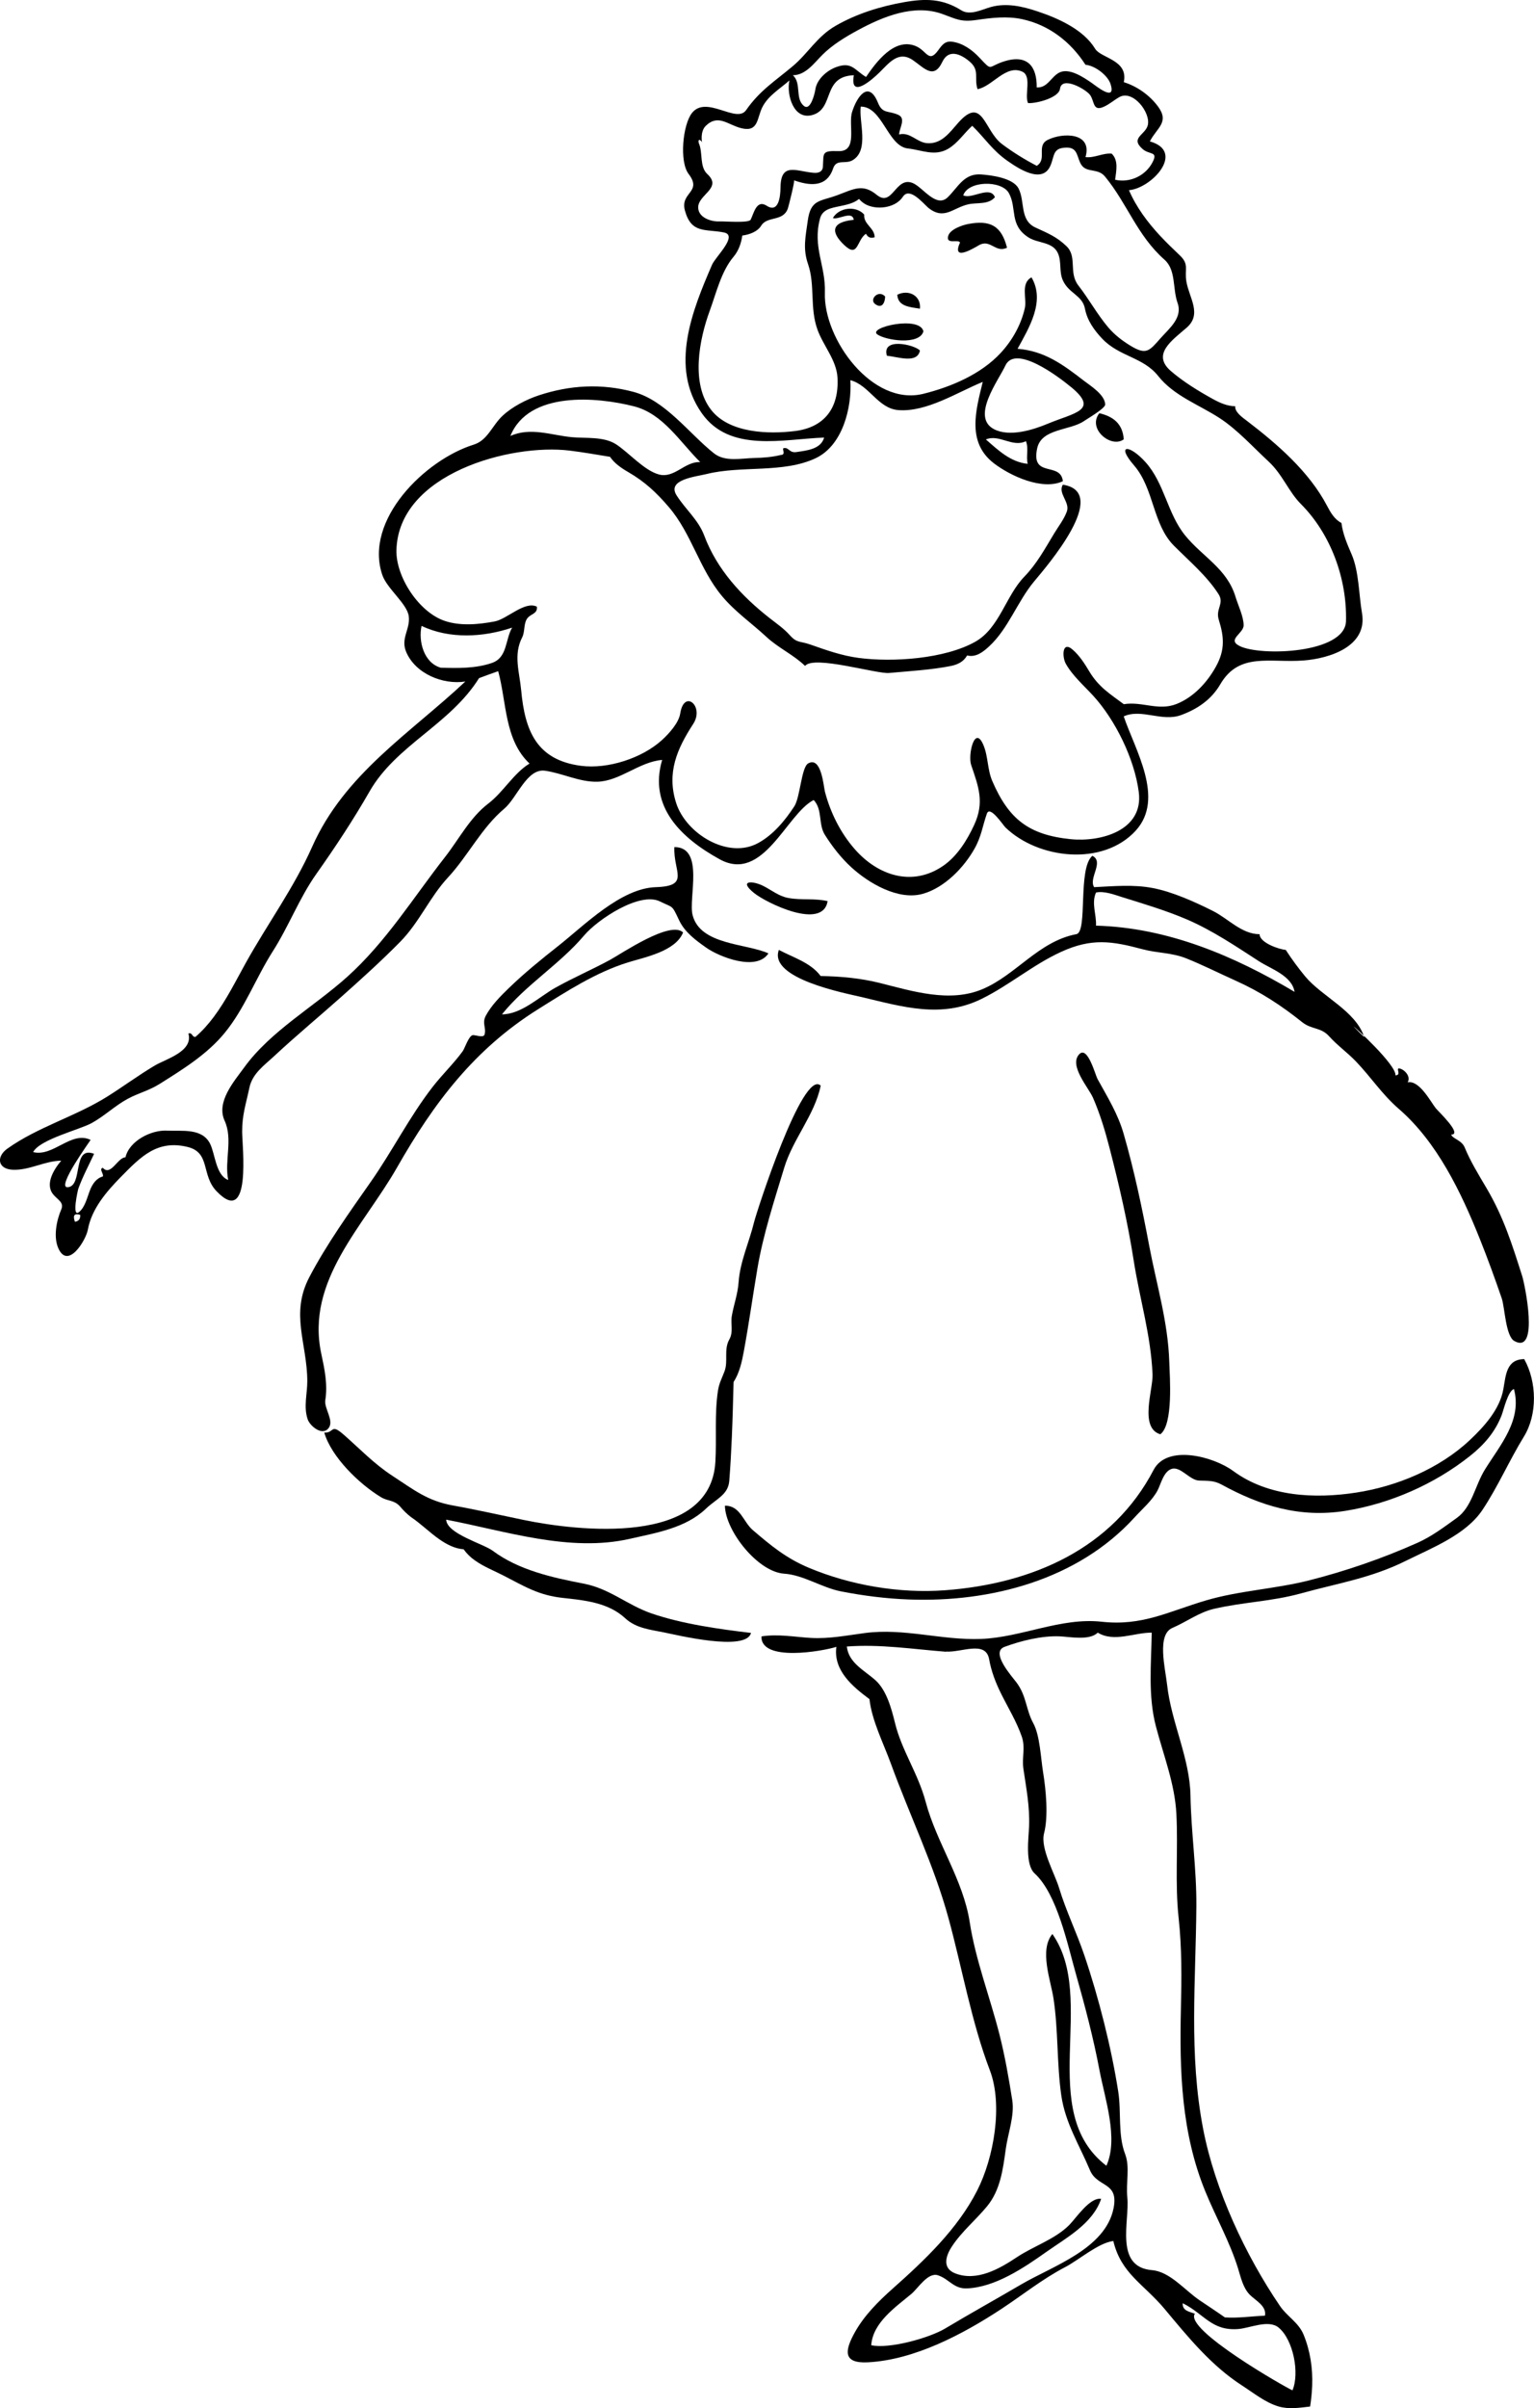 <?xml version="1.0" encoding="UTF-8"?>
<svg enable-background="new 0 0 211.366 331.702" version="1.1" viewBox="0 0 211.37 331.7" xml:space="preserve" xmlns="http://www.w3.org/2000/svg">
<g clip-rule="evenodd" fill-rule="evenodd">
	<path d="m119.08 29.557c-0.128 1.34 1.441 1.827 1.439 3.12-0.542 0.185-0.941 0.025-1.199-0.48-1.31 0.906-1.043 3.407-2.996 1.556-1.847-1.751-1.853-3.159 1.315-3.476-0.203-1.317-2.136 0.049-2.88-0.24 0.83-1.475 3.19-1.747 4.32-0.48"/>
	<path d="m138.76 34.117c-1.586 0.789-2.3-1.247-3.862-0.344-1.044 0.604-3.766 2.2-2.617-0.376-0.228-0.47-1.974 0.325-1.63-0.895 0.26-0.923 1.94-1.494 2.766-1.649 3.01-0.565 4.57 0.226 5.34 3.264"/>
	<path d="m126.76 42.517c-1.455-0.225-3.039-0.321-3.12-1.92 1.58-0.788 3.31 0.165 3.12 1.92z"/>
	<path d="m121.96 40.836c0 0.729-0.371 1.793-1.378 1.042-0.85-0.636 0.46-2.034 1.38-1.042"/>
	<path d="m127.24 45.637c-0.542 1.953-5.194 1.255-6.363 0.42-1.34-0.959 5.86-2.626 6.36-0.42"/>
	<path d="m126.76 48.276c-0.364 1.852-2.979 0.889-4.56 0.72-0.74-2.578 3.79-1.522 4.56-0.72z"/>
	<path d="m154.84 60.517c-1.736 1.281-5.064-1.464-3.36-3.6 1.88 0.445 3.22 1.424 3.36 3.6z"/>
	<path d="m92.923 116.68c4.191 0 1.909 7.026 2.509 9.364 1.063 4.144 7.323 3.878 10.451 5.275-1.635 2.514-6.741 0.506-8.574-0.786-1.44-1.015-2.95-2.121-3.726-3.76-1.059-2.238-0.776-1.672-2.642-2.604-2.764-1.379-8.554 2.438-10.459 4.687-3.396 4.008-8.014 6.766-11.319 10.863 2.688 0 5.126-2.417 7.348-3.662 2.457-1.376 5.043-2.488 7.516-3.827 1.623-0.878 8.344-5.488 10.097-3.792-1.041 2.604-5.253 3.4-7.597 4.126-4.438 1.375-8.458 3.993-12.368 6.44-8.794 5.504-14.367 12.893-19.456 21.816-4.623 8.106-12.595 15.572-10.434 25.644 0.451 2.103 0.905 4.235 0.555 6.394-0.183 1.128 1.229 2.809 0.471 3.83-0.876 1.182-2.579-0.274-2.889-1.162-0.608-1.745-0.053-3.539-0.063-5.315-0.029-5.21-2.372-9.229 0.28-14.292 2.372-4.529 5.546-8.958 8.476-13.145 2.979-4.256 5.344-8.979 8.528-13.08 1.308-1.684 2.861-3.162 4.121-4.885 0.295-0.404 0.81-2.059 1.36-2.218 0.308-0.09 1.512 0.433 1.661-0.092 0.269-0.948-0.401-1.547 0.193-2.633 0.775-1.417 1.971-2.618 3.119-3.733 2.148-2.088 4.497-3.987 6.848-5.842 3.605-2.845 8.627-7.959 13.455-8.092 4.786-0.16 2.36-2.15 2.542-5.54"/>
	<path d="m114.04 124.12c-0.667 4.081-8.475 0.239-10.156-1.128-2.164-1.761-0.178-1.699 1.279-0.967 1.192 0.6 2.134 1.43 3.504 1.671 1.79 0.32 3.61 0.01 5.38 0.43"/>
	<path d="m159.88 197.56c-2.937-0.88-0.984-6.186-1.071-8.244-0.227-5.415-1.763-10.355-2.594-15.668-0.829-5.304-1.991-10.339-3.339-15.557-0.605-2.34-1.306-4.664-2.272-6.882-0.616-1.413-3.364-4.456-1.893-5.999 1.152-1.208 2.209 2.851 2.513 3.405 1.385 2.523 2.803 4.773 3.608 7.573 1.468 5.098 2.533 10.192 3.513 15.383 1.017 5.388 2.599 10.503 2.771 16.035 0.06 2.01 0.58 8.6-1.24 9.96"/>
	<path d="m113.08 149.56c-0.837 4.027-3.826 7.328-5.022 11.285-1.372 4.539-2.898 9.177-3.69 13.859-0.644 3.809-1.176 7.633-1.876 11.432-0.266 1.443-0.602 2.974-1.412 4.225-0.065 2.522-0.131 5.045-0.238 7.566-0.085 2.017-0.197 4.032-0.355 6.045-0.152 1.938-1.795 2.479-3.226 3.845-2.798 2.669-6.843 3.314-10.437 4.136-8.341 1.905-17.139-1.07-25.344-2.632 0.088 1.954 5.096 3.301 6.425 4.292 3.567 2.661 8.208 3.689 12.503 4.515 3.648 0.7 6.014 2.962 9.408 4.122 4.206 1.438 9.255 2.15 13.664 2.671-0.642 2.634-10.343 0.259-11.965-0.065-1.979-0.396-3.891-0.586-5.365-1.953-2.346-2.175-5.589-2.474-8.617-2.807-3.357-0.37-5.244-1.58-8.149-3.071-1.318-0.677-2.719-1.217-3.934-2.082-0.611-0.424-1.135-0.938-1.57-1.541-1.227-0.091-2.342-0.681-3.331-1.369-1.366-0.951-2.544-2.146-3.926-3.074-0.564-0.436-1.071-0.931-1.521-1.483-0.839-0.898-1.65-0.67-2.626-1.263-2.969-1.802-6.808-5.503-7.796-8.891 1.417 0.095 0.825-1.331 2.686 0.298 2.234 1.957 4.159 4.003 6.678 5.644 2.955 1.926 4.833 3.47 8.361 4.102 3.277 0.587 6.529 1.329 9.79 2.002 7.367 1.521 25.686 3.671 26.376-7.987 0.192-3.256-0.134-6.553 0.351-9.789 0.162-1.081 0.541-1.722 0.906-2.693 0.542-1.441-0.132-2.986 0.669-4.41 0.584-1.039 0.147-2.146 0.342-3.245 0.295-1.665 0.814-2.956 0.937-4.681 0.196-2.78 1.475-5.524 2.128-8.223 0.32-1.33 6.72-21.2 9.18-18.8"/>
	<path d="m154.84 11.316c1.836 0.565 3.546 1.785 4.697 3.32 1.659 2.212-0.135 2.95-1.097 4.84 4.952 1.409 0.233 6.47-2.881 6.72 1.017 2.358 2.572 4.436 4.314 6.305 0.863 0.925 1.774 1.803 2.692 2.672 1.349 1.278 0.609 1.912 0.913 3.64 0.396 2.252 2.181 4.464 0.02 6.334-2.019 1.746-4.831 3.656-2.165 5.961 1.684 1.455 3.81 2.762 5.754 3.834 0.941 0.52 2.011 1.013 3.112 1.013-0.074 0.827 1.06 1.59 1.59 1.995 4.182 3.196 8.588 6.994 11.065 11.721 0.479 0.913 1.025 1.872 1.984 2.364 0.188 1.513 0.795 2.922 1.396 4.306 1.023 2.353 0.997 5.581 1.436 8.113 0.796 4.6-4.493 6.254-8.08 6.524-4.647 0.351-8.843-1.174-11.442 3.272-1.23 2.104-3.119 3.4-5.382 4.237-2.674 0.99-5.455-0.926-7.928 0.187 1.551 4.603 5.705 11.307 1.654 15.739-4.521 4.947-13.438 3.923-17.951-0.438-0.331-0.32-2.138-3.094-2.558-1.903-0.611 1.731-0.744 3.116-1.698 4.814-1.482 2.64-4.145 5.386-7.129 6.229-3.383 0.955-7.474-1.471-9.862-3.663-1.418-1.3-2.607-2.838-3.634-4.46-0.931-1.468-0.291-3.475-1.542-4.797-3.755 1.908-6.933 11.482-12.96 8.16-5.224-2.878-9.84-7.194-7.92-13.68-3.174 0.256-5.807 2.923-8.928 3.001-2.46 0.062-4.805-1.175-7.212-1.515-2.508-0.354-3.843 3.737-5.62 5.233-3.139 2.643-4.981 6.488-7.753 9.472-2.513 2.707-3.939 6.169-6.56 8.836-2.625 2.671-5.445 5.212-8.243 7.7-3.014 2.68-6.121 5.255-9.073 8.004-1.454 1.354-3.069 2.451-3.485 4.422-0.487 2.309-1.003 3.712-0.998 6.074 4e-3 1.917 1.331 13.237-3.527 8.179-2.147-2.236-0.809-5.321-3.989-6.098-4.177-1.021-6.441 1.328-9.189 4.124-2.012 2.047-4.034 4.407-4.558 7.278-0.263 1.441-2.751 5.561-4.076 2.529-0.687-1.57-0.235-3.82 0.417-5.331 0.419-0.972-0.526-1.338-1.126-2.081-1.162-1.439 0.156-3.5 1.121-4.628-2.274 0.026-4.325 1.32-6.615 1.253-2.154-0.063-2.382-1.792-0.805-2.915 4.224-3.004 9.399-4.427 13.779-7.179 2.199-1.382 4.287-2.929 6.521-4.26 1.514-0.902 5.341-1.931 4.64-4.42 0.598-0.159 0.442 0.477 0.96 0.48 0.941-0.809 1.771-1.741 2.514-2.733 1.743-2.323 3.028-4.941 4.434-7.47 2.988-5.373 6.647-10.364 9.15-16.004 4.455-10.038 13.477-15.594 21.102-22.753-3.096 0.478-6.881-1.074-8.152-4.076-0.799-1.888 0.599-3.146 0.355-4.927-0.236-1.73-3.006-3.784-3.649-5.69-2.548-7.561 5.903-15.853 12.61-17.938 1.907-0.593 2.523-2.621 3.963-3.97 1.326-1.241 3.281-2.25 5-2.817 4.296-1.417 8.612-1.657 13.019-0.484 4.435 1.18 7.664 5.738 11.114 8.472 1.519 1.204 3.722 0.687 5.483 0.645 1.24-0.029 2.488-0.116 3.696-0.413 0.852-0.022 0.05-0.939 0.48-0.96 0.693-0.08 0.722 0.703 1.711 0.551 1.37-0.209 3.351-0.37 3.808-1.992-5.632 0.197-13.011 2.131-16.862-3.363-4.471-6.377-1.305-14.142 1.417-20.443 0.478-1.106 3.66-4.048 1.63-4.45-2.551-0.506-4.48 0.212-5.365-3.01-0.7-2.549 2.448-2.5 0.506-5.049-1.3-1.706-0.804-6.796 0.465-8.395 1.988-2.503 6.129 1.512 7.456-0.392 1.885-2.705 3.932-3.958 6.413-6.042 2.163-1.815 3.35-4.092 5.918-5.572 2.884-1.663 6.153-2.678 9.42-3.254 2.979-0.526 5.315-0.506 7.906 1.118 1.215 0.761 2.846-0.115 4.054-0.451 2.176-0.604 4.363-0.097 6.451 0.599 2.815 0.938 6.328 2.494 7.932 5.146 0.81 1.325 4.61 1.515 3.95 4.606m-5.28-2.399c-2.026-3.158-5.033-5.489-8.736-6.283-2.057-0.441-4.198-0.192-6.254 0.108-2.172 0.318-2.788-0.116-4.727-0.818-3.908-1.414-8.18 0.358-11.613 2.212-1.75 0.945-3.547 2.032-4.959 3.45-1.104 1.108-2.283 2.771-4.031 2.771 1.235 1.108 0.258 3.212 1.533 4.236 0.918 0.736 1.503-1.816 1.564-2.26 0.195-1.396 1.571-2.627 2.895-3.104 2.123-0.766 2.472 0.385 4.089 1.369 1.395-2.043 3.873-5.425 6.798-4.278 1.604 0.629 1.808 2.453 3.158 0.589 0.524-0.723 0.936-1.307 1.939-1.165 1.475 0.208 2.733 1.128 3.727 2.185 1.876 1.996 1.065 1.243 3.463 0.502 3.241-1 4.47 0.811 4.435 3.607 1.49 0.086 1.953-1.434 3.087-2.034 1.387-0.734 3.42 0.681 4.508 1.424 0.479 0.327 3.395 2.736 2.583 0.154-0.39-1.234-2.18-2.561-3.46-2.665m-53.277 10.8c0.591 1.29 0.059 3.228 1.179 4.261 2.124 1.959-1.361 2.829-1.265 4.657 0.072 1.376 1.83 1.915 2.944 1.858 0.654-0.033 4.02 0.256 4.28-0.232 0.434-0.817 0.783-2.846 2.214-1.927 1.631 1.047 1.892-1.216 1.905-2.532 0.035-3.558 2.256-2.171 4.612-2.002 0.618 0.044 1.182-0.137 1.229-0.845 0.126-1.865-0.231-2.221 2.123-2.143 2.758 0.092 1.332-3.571 1.894-5.377 0.661-2.127 2.284-4.474 3.575-1.273 0.632 1.565 1.439 1.027 2.811 1.661 1.089 0.503 0.09 1.882 0.102 2.693 1.52-0.382 2.424 1.086 3.84 1.2 1.992 0.161 3.125-1.476 4.285-2.79 3.402-3.853 3.56 1.039 6.034 2.902 1.511 1.137 3.125 2.133 4.801 3.007 1.484-0.924-0.119-2.767 1.521-3.578 2.096-1.036 6.183-1.022 5.198 2.378 1.249 0.149 2.355-0.582 3.601-0.48 0.988 0.93 0.622 2.437 0.479 3.6 2.031 0.46 4.177-0.542 5.143-2.384 0.836-1.596-0.393-0.999-1.361-1.852-1.749-1.54 0.36-1.921 0.715-3.257 0.453-1.712-2.027-4.961-3.924-3.887-0.729 0.414-1.36 0.979-2.131 1.327-1.555 0.703-1.256-0.782-1.912-1.65-0.581-0.769-3.88-2.656-4.125-0.819-0.162 1.212-3.19 2.033-4.404 1.962-0.525-1.123 0.559-3.711-0.788-4.327-2.27-1.04-4.136 2.053-6.172 2.407-0.51-1.613 0.369-2.594-1.143-3.849-1.206-1-2.846-1.723-3.71 0.101-1.185 2.5-2.524 0.795-4.062-0.252-1.988-1.354-3.277 0.409-4.614 1.717-1.021 1-4.103 3.704-3.511 0.364-4.396 0.166-2.641 4.546-5.653 5.463-2.657 0.808-3.651-2.786-3.227-4.743-1.297 1.158-2.917 2.077-3.729 3.684-0.764 1.512-0.513 3.457-2.861 2.902-1.878-0.444-3.2-2.012-4.931-0.336-0.838 0.812-0.518 2.413-0.479 2.391-9e-3 -0.285-0.675-0.847-0.487 0m22.317-5.04c-0.276 2.097 1.18 5.936-1.06 7.35-1.064 0.672-2.279-0.218-2.751 1.182-0.902 2.672-3.268 2.365-5.381 1.625 0.138 0.048-0.744 3.574-0.854 3.884-0.653 1.841-2.829 0.993-3.663 2.352-0.524 0.855-1.678 1.254-2.611 1.368-0.15 1.055-0.512 2.106-1.21 2.93-1.689 1.991-2.392 5.025-3.279 7.437-1.449 3.94-2.645 10.033 0.21 13.667 2.511 3.195 7.896 3.352 11.561 2.891 4.024-0.507 6.06-3.148 5.834-7.353-0.129-2.385-1.938-4.379-2.74-6.558-1.119-3.042-0.313-6.169-1.32-9.084-0.739-2.142-0.337-3.782-0.039-5.961 0.406-2.975 1.652-2.631 4.083-3.531 2.24-0.83 3.481-1.637 5.415-0.047 2.194 1.805 2.585-2.628 4.986-1.614 1.396 0.589 3.222 3.497 4.812 1.945 1.418-1.384 2.231-3.299 4.567-3.139 1.45 0.1 4.421 0.487 5.175 1.921 0.933 1.775 0.117 4.364 2.345 5.396 1.664 0.771 2.896 1.245 4.268 2.566 1.526 1.469 0.25 3.631 1.644 5.421 1.441 1.851 2.582 3.949 4.086 5.735 0.858 1.018 1.898 1.825 3.029 2.52 2.231 1.371 2.638 0.773 4.182-0.974 1.235-1.398 3.091-2.838 2.367-4.878-0.712-2.006-0.19-4.537-1.806-5.966-3.787-3.351-5.105-7.699-8.198-11.455-0.971-1.179-2.474-0.487-3.224-1.565-0.667-0.959-0.438-2.42-2.006-2.417-2.025 4e-3 -1.68 1.088-2.291 2.497-1.126 2.598-4.48 0.329-5.878-0.644-2.131-1.482-3.147-3.161-4.892-4.858-1.13 1.02-1.963 2.363-3.295 3.155-1.872 1.112-3.635 0.179-5.578-0.032-2.76-0.305-3.5-5.766-6.48-5.766m14.16 12.24c1.147 0.538 3.66-1.406 4.32 0.24-0.892 1.053-2.444 0.713-3.632 0.971-2.158 0.468-3.35 2.261-5.558 0.479-0.799-0.711-2.589-2.895-3.493-1.513-0.941 1.437-3.176 1.794-4.692 1.24-0.533-0.189-0.981-0.502-1.345-0.937-0.767 0.625-1.776 0.81-2.712 1.009-1.128 0.24-2.323 0.418-2.664 1.675-1.069 3.952 0.794 6.473 0.666 10.24-0.214 6.347 6.518 15.66 13.557 13.919 3.834-0.948 7.952-2.698 10.674-5.639 1.596-1.725 2.794-3.86 3.319-6.158 0.301-1.321-0.622-3.428 0.92-4.246 1.927 3.293-0.337 6.939-1.92 9.84 3.709 0.292 6.268 2.178 9.096 4.367 0.923 0.713 2.944 1.948 2.977 3.309 0.013 0.531-2.451 1.953-2.907 2.27-1.921 1.334-5.862 1.008-6.46 3.749-0.912 4.189 3.242 1.786 3.535 4.545-2.831 1.319-7.248-0.738-9.501-2.466-3.767-2.891-2.496-7.28-1.539-11.213-3.479 1.417-7.705 4.172-11.605 3.886-2.833-0.208-4.001-3.425-6.635-4.126 0.227 3.796-1.062 8.987-4.769 10.744-4.451 2.11-10.241 0.991-15.02 2.18-1.504 0.375-5.536 0.754-4.158 2.939 1.201 1.903 2.998 3.372 3.805 5.526 1.76 4.698 5.167 8.376 9.065 11.423 0.931 0.728 1.907 1.396 2.7 2.283 1.04 1.163 1.395 0.808 2.828 1.31 2.228 0.779 4.339 1.542 6.699 1.854 4.682 0.618 11.847 0.137 16.054-2.225 3.338-1.874 4.211-6.342 6.769-8.969 1.704-1.75 2.852-3.875 4.106-5.946 0.602-0.996 1.344-1.923 1.75-3.026 0.472-1.278-1.276-2.511-0.55-3.694 6.64 1.026-2.221 11.236-3.965 13.332-2.312 2.778-3.538 6.49-6.2 8.943-0.843 0.777-1.808 1.543-3.035 1.245-0.454 0.861-1.314 1.266-2.234 1.45-2.661 0.534-5.796 0.715-8.515 0.963-1.702 0.156-10.386-2.478-11.571-0.973-1.576-1.528-3.682-2.468-5.328-3.999-2.058-1.914-4.314-3.451-6.138-5.644-3.108-3.738-4.171-8.567-7.297-12.224-1.725-2.017-3.311-3.502-5.609-4.835-0.948-0.549-1.875-1.18-2.507-2.099-1.849-0.303-3.696-0.627-5.556-0.856-8.137-0.999-23.604 3.172-23.871 13.711-0.093 3.662 3.076 8.523 6.628 9.737 2.175 0.744 4.698 0.501 6.911 0.083 1.709-0.322 4.135-2.861 5.808-2.036 0.119 0.94-0.716 0.966-1.212 1.488-0.662 0.697-0.386 1.918-0.805 2.731-1.249 2.426-0.374 4.771-0.143 7.301 0.512 5.573 2.121 9.599 8.239 10.403 3.696 0.486 8.448-1.058 11.186-3.57 0.945-0.867 2.285-2.336 2.49-3.638 0.541-3.425 3.365-0.984 1.789 1.44-2.227 3.425-3.688 6.733-2.344 10.908 1.356 4.211 7.137 7.779 11.296 5.496 2.096-1.149 3.688-3.087 4.98-5.056 0.807-1.229 0.97-5.375 1.907-5.908 1.83-1.039 2.123 3.18 2.316 3.914 0.76 2.883 2.136 5.646 4.105 7.895 3.178 3.629 7.904 5.222 12.164 2.309 1.947-1.332 3.303-3.522 4.281-5.627 1.454-3.133 0.623-5.248-0.407-8.282-0.468-1.378 0.484-5.614 1.692-2.736 0.67 1.594 0.526 3.353 1.232 4.979 2.245 5.178 4.966 7.386 10.788 7.981 4.093 0.418 10.076-1.16 9.384-6.496-0.592-4.569-3.23-9.928-6.282-13.264-1.28-1.398-2.835-2.739-3.771-4.403-0.512-0.908-0.546-3.237 0.948-1.939 0.926 0.804 1.646 1.917 2.269 2.963 1.299 2.182 2.84 3.104 4.776 4.549 2.517-0.421 4.756 0.969 7.274-0.034 2.361-0.94 4.25-3.007 5.448-5.202 1.227-2.247 1.104-4.03 0.368-6.376-0.49-1.564 0.813-2.224-0.052-3.57-1.618-2.519-4.044-4.551-6.141-6.659-2.938-2.954-2.718-7.852-5.493-11.06-2.521-2.915-0.662-2.933 1.58-0.445 2.622 2.91 3.01 7.065 5.451 10.079 2.41 2.975 5.78 4.573 6.958 8.479 0.339 1.124 1.117 2.73 1.117 3.913 0 1.151-2.352 1.957-0.554 2.859 2.878 1.446 14.548 1.039 14.659-3.434 0.145-5.803-2.065-11.97-6.231-16.142-1.667-1.67-2.521-4.066-4.444-5.846-2.14-1.979-4.297-4.381-6.734-5.968-2.863-1.865-6.288-3.048-8.474-5.806-2.078-2.622-5.335-2.635-7.714-5.14-1.104-1.163-2.064-2.512-2.369-4.114-0.36-1.897-2.24-2.083-3.061-3.948-0.531-1.208-0.137-2.544-0.676-3.722-0.72-1.575-2.723-1.329-4.011-2.137-2.749-1.725-1.57-4.042-2.755-6.158-1.05-1.774-5.62-1.683-6.28 0.362m14.88 26.399c-1.803-1.493-7.709-5.941-9.075-2.958-0.903 1.973-4.805 7.083-1.536 8.756 2.137 1.094 5.352 0.091 7.408-0.771 3.63-1.514 7.1-1.811 3.21-5.027m-60.237 2.641c-5.149-1.317-14.53-2.122-17.04 4.08 2.782-1.247 5.63-0.102 8.458 0.167 1.931 0.184 4.418-0.123 6.122 0.992 1.761 1.152 3.881 3.62 5.904 4.149 2.132 0.558 3.56-1.827 5.677-1.708-2.783-2.737-5.095-6.652-9.121-7.68m54.237 7.919c-0.246-1.034 0.163-2.108-0.239-3.12-1.869 0.913-3.657-1.009-5.521-0.24 1.7 1.487 3.4 3.12 5.76 3.36m-80.877 28.081c2.35 0.069 4.784 0.12 7.041-0.65 2.176-0.743 1.828-3.202 2.8-4.87-3.957 1.338-8.634 1.602-12.48-0.24-0.462 2.117 0.309 5.087 2.639 5.76m5.28 1.439c-4.001 6.403-11.42 9.21-15.077 15.593-2.224 3.884-4.747 7.709-7.333 11.361-2.347 3.314-3.807 7.225-5.999 10.657-2.322 3.637-3.886 7.896-6.63 11.243-2.437 2.973-5.754 5.011-8.968 7.034-1.495 0.941-2.91 1.25-4.389 2.047-1.75 0.943-3.194 2.361-4.944 3.331-1.703 0.944-7.17 2.25-8.101 4.015 2.798 0.693 5.238-2.968 7.92-1.68-0.025 0.093-4.777 6.601-3.174 6.519 2.19-0.112 0.579-5.786 3.654-4.599-0.745 1.592-1.573 3.143-2.173 4.8-0.064 0.177-0.938 4.039 0.095 3.221 0.843-0.667 1.143-2.098 1.528-3.051 0.328-0.814 0.847-1.603 1.75-1.85 0.176-0.336-0.571-1.035 0-1.2 1.083 1.24 2.058-1.44 3.12-1.44 0.538-2.273 3.536-3.786 5.719-3.677 2.028 0.102 4.843-0.404 5.948 1.817 0.703 1.412 0.775 4.328 2.493 4.98-0.542-2.67 0.676-5.601-0.497-8.166-1.187-2.595 1.302-5.41 2.709-7.348 3.635-5.006 9.561-8.319 14.148-12.433 5.374-4.819 9.114-10.906 13.522-16.544 1.925-2.462 3.425-5.43 5.955-7.357 2.075-1.581 3.496-4.182 5.682-5.512-3.472-3.265-3.146-8.462-4.32-12.72-0.882 0.305-1.762 0.624-2.638 0.956m-55.68 74.884c0.533-0.088 0.773-0.408 0.72-0.96-0.8-0.24-1.04 0.08-0.72 0.96"/>
	<path d="m187.96 142.84c-0.495-0.465-0.976-0.945-1.44-1.44 0.062-0.055 5.891 5.289 5.761 6.72 0.851-0.022 0.05-0.939 0.479-0.96 0.744 0.094 1.693 1.131 1.2 1.92 1.615-0.327 3.153 2.662 3.877 3.573 0.333 0.418 3.74 3.627 2.123 3.627 0.173 0.577 1.444 0.747 1.864 1.78 0.769 1.889 1.965 3.833 3.003 5.593 2.372 4.022 3.52 7.748 4.922 12.132 0.312 0.974 2.406 10.832-1.079 8.933-1.221-0.665-1.316-4.633-1.747-5.887-0.937-2.729-1.932-5.465-3.004-8.144-2.588-6.465-5.896-13.371-11.171-17.942-2.335-2.024-3.781-4.311-5.915-6.542-1.177-1.23-2.551-2.191-3.695-3.467-1.122-1.252-2.428-0.917-3.692-1.926-2.931-2.338-5.73-4.178-9.197-5.735-2.262-1.016-4.491-2.145-6.792-3.067-1.994-0.8-3.982-0.712-6.015-1.256-4.25-1.138-7.03-1.571-11.271 0.378-3.864 1.776-7.132 4.604-10.947 6.473-5.52 2.704-10.843 1.078-16.463-0.258-2.198-0.522-12.914-2.533-11.44-6.505 1.979 1.064 4.351 1.722 5.76 3.6 2.741 0.044 5.495 0.292 8.16 0.96 4.504 1.13 9.587 2.74 14.092 0.864 4.654-1.939 7.77-6.604 12.979-7.591 1.6-0.303 0.154-9.072 2.208-10.793 1.658 0.84-0.562 3.067 0.24 4.32 2.69-0.131 5.423-0.394 8.092 0.123 2.752 0.532 5.799 1.914 8.298 3.167 2.059 1.031 3.953 3.19 6.41 3.19 0 1.182 2.704 2.093 3.601 2.16 0.82 1.265 1.725 2.499 2.687 3.66 2.31 2.78 6.98 4.75 8.13 8.36m-36.96-15.36c9.859 0.269 18.996 4.145 27.36 9.12-0.37-2.235-3.254-3.149-4.896-4.211-3.215-2.079-6.433-4.259-9.963-5.773-2.869-1.23-5.931-2.134-8.91-3.067-1.059-0.332-2.457-0.874-3.592-0.629-0.66 1.5 0.08 3.01 0 4.56"/>
	<path d="m210.04 187.24c1.722 3.114 1.824 7.574-0.062 10.643-2.012 3.272-3.591 6.92-5.718 10.105-2.285 3.424-6.974 5.228-10.536 6.999-4.817 2.396-9.385 3.085-14.431 4.481-4.071 1.127-7.9 1.188-11.988 2.127-2.085 0.479-3.821 1.806-5.761 2.636-2.179 0.933-0.979 5.574-0.729 7.833 0.572 5.183 3.129 10.089 3.221 15.266 0.09 5.083 0.846 10.107 0.811 15.198-0.073 10.365-1.052 20.392 0.929 30.692 1.625 8.453 5.84 17.428 10.594 24.415 0.982 1.443 2.562 2.269 3.249 3.939 0.915 2.227 1.279 4.646 1.186 7.046-0.041 0.958-0.136 1.911-0.284 2.859-1.425 0.167-2.905 0.408-4.319 0-1.833-0.531-3.459-1.861-5.04-2.881-4.285-2.756-7.469-6.699-10.697-10.565-2.864-3.43-5.979-4.834-7.062-9.354-2.074 0.263-4.739 2.612-6.641 3.603-3.131 1.63-5.888 3.856-8.828 5.787-5.234 3.438-11.906 6.978-18.319 7.319-3.437 0.184-3.293-1.517-1.808-4.165 1.298-2.314 3.238-4.248 5.206-5.995 4.375-3.885 8.912-8.175 11.624-13.485 2.322-4.546 3.571-11.823 1.755-16.579-2.53-6.625-3.821-14.072-5.697-20.94-2.001-7.326-5.346-14.165-7.934-21.282-1.019-2.8-2.625-5.927-2.959-8.901-2.333-1.735-4.999-3.949-4.56-7.2-1.878 0.6-10.44 2.117-10.32-1.439 2.269-0.362 4.546 0.076 6.812 0.209 2.505 0.146 4.978-0.351 7.448-0.675 5.4-0.709 10.594 1.019 15.975 0.816 5.598-0.21 11.01-2.991 16.643-2.371 5.605 0.617 9.163-1.395 14.346-2.928 4.627-1.368 9.551-1.581 14.237-2.769 5.071-1.286 10.102-3.023 14.883-5.154 2.035-0.906 3.666-2.162 5.464-3.445 2.099-1.497 2.507-4.469 3.891-6.691 2.099-3.369 5.137-6.796 3.982-11.072-0.83 0.284-1.418 2.9-1.692 3.611-0.896 2.321-2.409 4.062-4.361 5.615-4.867 3.876-11.021 6.577-17.162 7.559-6.274 1.003-11.696-0.68-17.05-3.609-1.109-0.607-1.922-0.51-3.127-0.561-1.298-0.055-2.538-1.993-3.771-1.607-1.113 0.349-1.479 2.079-1.937 2.956-0.725 1.384-2.149 2.601-3.194 3.748-7.816 8.579-19.799 11.705-31.08 11.282-3.144-0.117-6.275-0.513-9.361-1.117-2.649-0.519-5.144-2.256-7.823-2.438-3.619-0.239-8.094-5.877-8.16-9.359 2.111-0.041 2.518 2.227 3.842 3.357 2.49 2.13 4.595 3.88 7.716 5.188 5.751 2.411 12.48 3.558 18.705 3.104 12.172-0.89 23.172-5.794 28.804-16.58 1.86-3.562 8.266-1.845 10.97 0.146 4.808 3.543 11.229 3.857 16.932 2.979 5.624-0.866 11.457-3.288 15.643-7.209 1.987-1.861 4.166-4.265 4.649-7.041 0.35-1.96 0.41-4.13 2.91-4.14m-58.8 37.68c-1.144 1.131-3.865 0.562-5.274 0.507-2.447-0.095-5.278 0.603-7.569 1.448-2.007 0.74 1.043 4.096 1.656 4.918 1.388 1.859 1.284 3.738 2.308 5.607 0.919 1.681 1.033 4.829 1.346 6.732 0.391 2.381 0.754 6.073 0.136 8.43-0.539 2.057 1.475 5.55 2.063 7.5 0.958 3.175 2.425 6.162 3.489 9.299 1.982 5.843 3.716 12.678 4.67 18.778 0.44 2.816-0.068 5.937 0.944 8.585 0.701 1.832 0.09 3.952 0.308 6.012 0.337 3.189-1.824 9.559 3.401 9.994 2.478 0.206 4.514 2.767 6.554 4.147 1.163 0.787 2.341 1.553 3.488 2.362 1.846 0.121 3.681-0.161 5.521-0.24 0.264-1.326-1.328-2.109-2.081-2.871-0.954-0.967-1.25-2.427-1.638-3.674-1.135-3.647-3.072-7.068-4.513-10.602-3.285-8.052-3.551-16.542-3.35-25.121 0.099-4.175 0.142-8.342-0.311-12.501-0.521-4.809-0.066-9.518-0.31-14.325-0.21-4.166-1.773-8.074-2.819-12.068-1.108-4.231-0.646-8.604-0.58-12.918-2.42-0.02-5.18 1.38-7.45-0.01m-20.88 2.64c-4.586-0.354-9.025-1.067-13.681-0.72 0.247 2.273 2.442 3.291 3.954 4.654 1.537 1.387 2.217 3.974 2.692 5.909 0.93 3.788 3.166 6.893 4.221 10.845 1.511 5.663 5.165 10.692 6.069 16.579 0.79 5.149 2.781 10.279 4.093 15.438 0.759 2.988 1.286 6.032 1.767 9.076 0.335 2.123-0.601 4.55-0.902 6.749-0.379 2.764-0.743 5.628-2.563 7.844-1.564 1.902-3.501 3.479-4.86 5.554-0.856 1.306-1.358 2.997 0.479 3.703 2.985 1.146 6.078-0.636 8.498-2.245 2.303-1.532 5.19-2.431 7.177-4.403 0.941-0.934 2.846-3.876 4.417-3.623-1.156 3.421-4.804 5.365-7.579 7.328-3.071 2.172-7.007 4.837-10.902 5.006-1.839 0.079-2.446-1.282-3.995-1.804-1.387-0.467-2.765 1.803-3.652 2.546-2.188 1.833-5.327 3.941-5.551 7.084 2.492 0.547 8.021-1.007 10.175-2.296 3.465-2.076 7.014-4.039 10.496-6.083 4.304-2.525 11.568-4.869 12.712-10.454 0.768-3.746-2.222-2.833-3.25-5.283-1.455-3.471-3.399-6.482-3.948-10.312-0.633-4.423-0.396-8.975-1.081-13.399-0.38-2.448-1.972-6.62-0.144-8.812 6.263 8.929-2.336 24.405 7.44 31.92 1.704-3.723-0.215-9.266-0.935-13.085-0.845-4.483-2.018-8.954-3.266-13.342-1.136-3.995-2.574-10.988-5.684-13.838-1.347-1.234-0.824-4.891-0.766-6.486 0.101-2.761-0.377-5.174-0.78-7.904-0.236-1.594 0.302-2.938-0.225-4.456-0.719-2.076-1.877-3.954-2.85-5.913-0.755-1.519-1.36-3.097-1.654-4.772-0.49-2.6-3.84-0.87-5.96-1.03m34.32 91.2c-1.568 2.149 12.528 10.178 13.44 10.561 1.011-2.374 0.11-6.974-1.902-8.64-1.394-1.154-3.954 0.067-5.545 0.193-3.7 0.292-4.652-2.039-7.673-3.554-0.08 1.05 0.95 1.17 1.67 1.44"/>
</g>
</svg>
